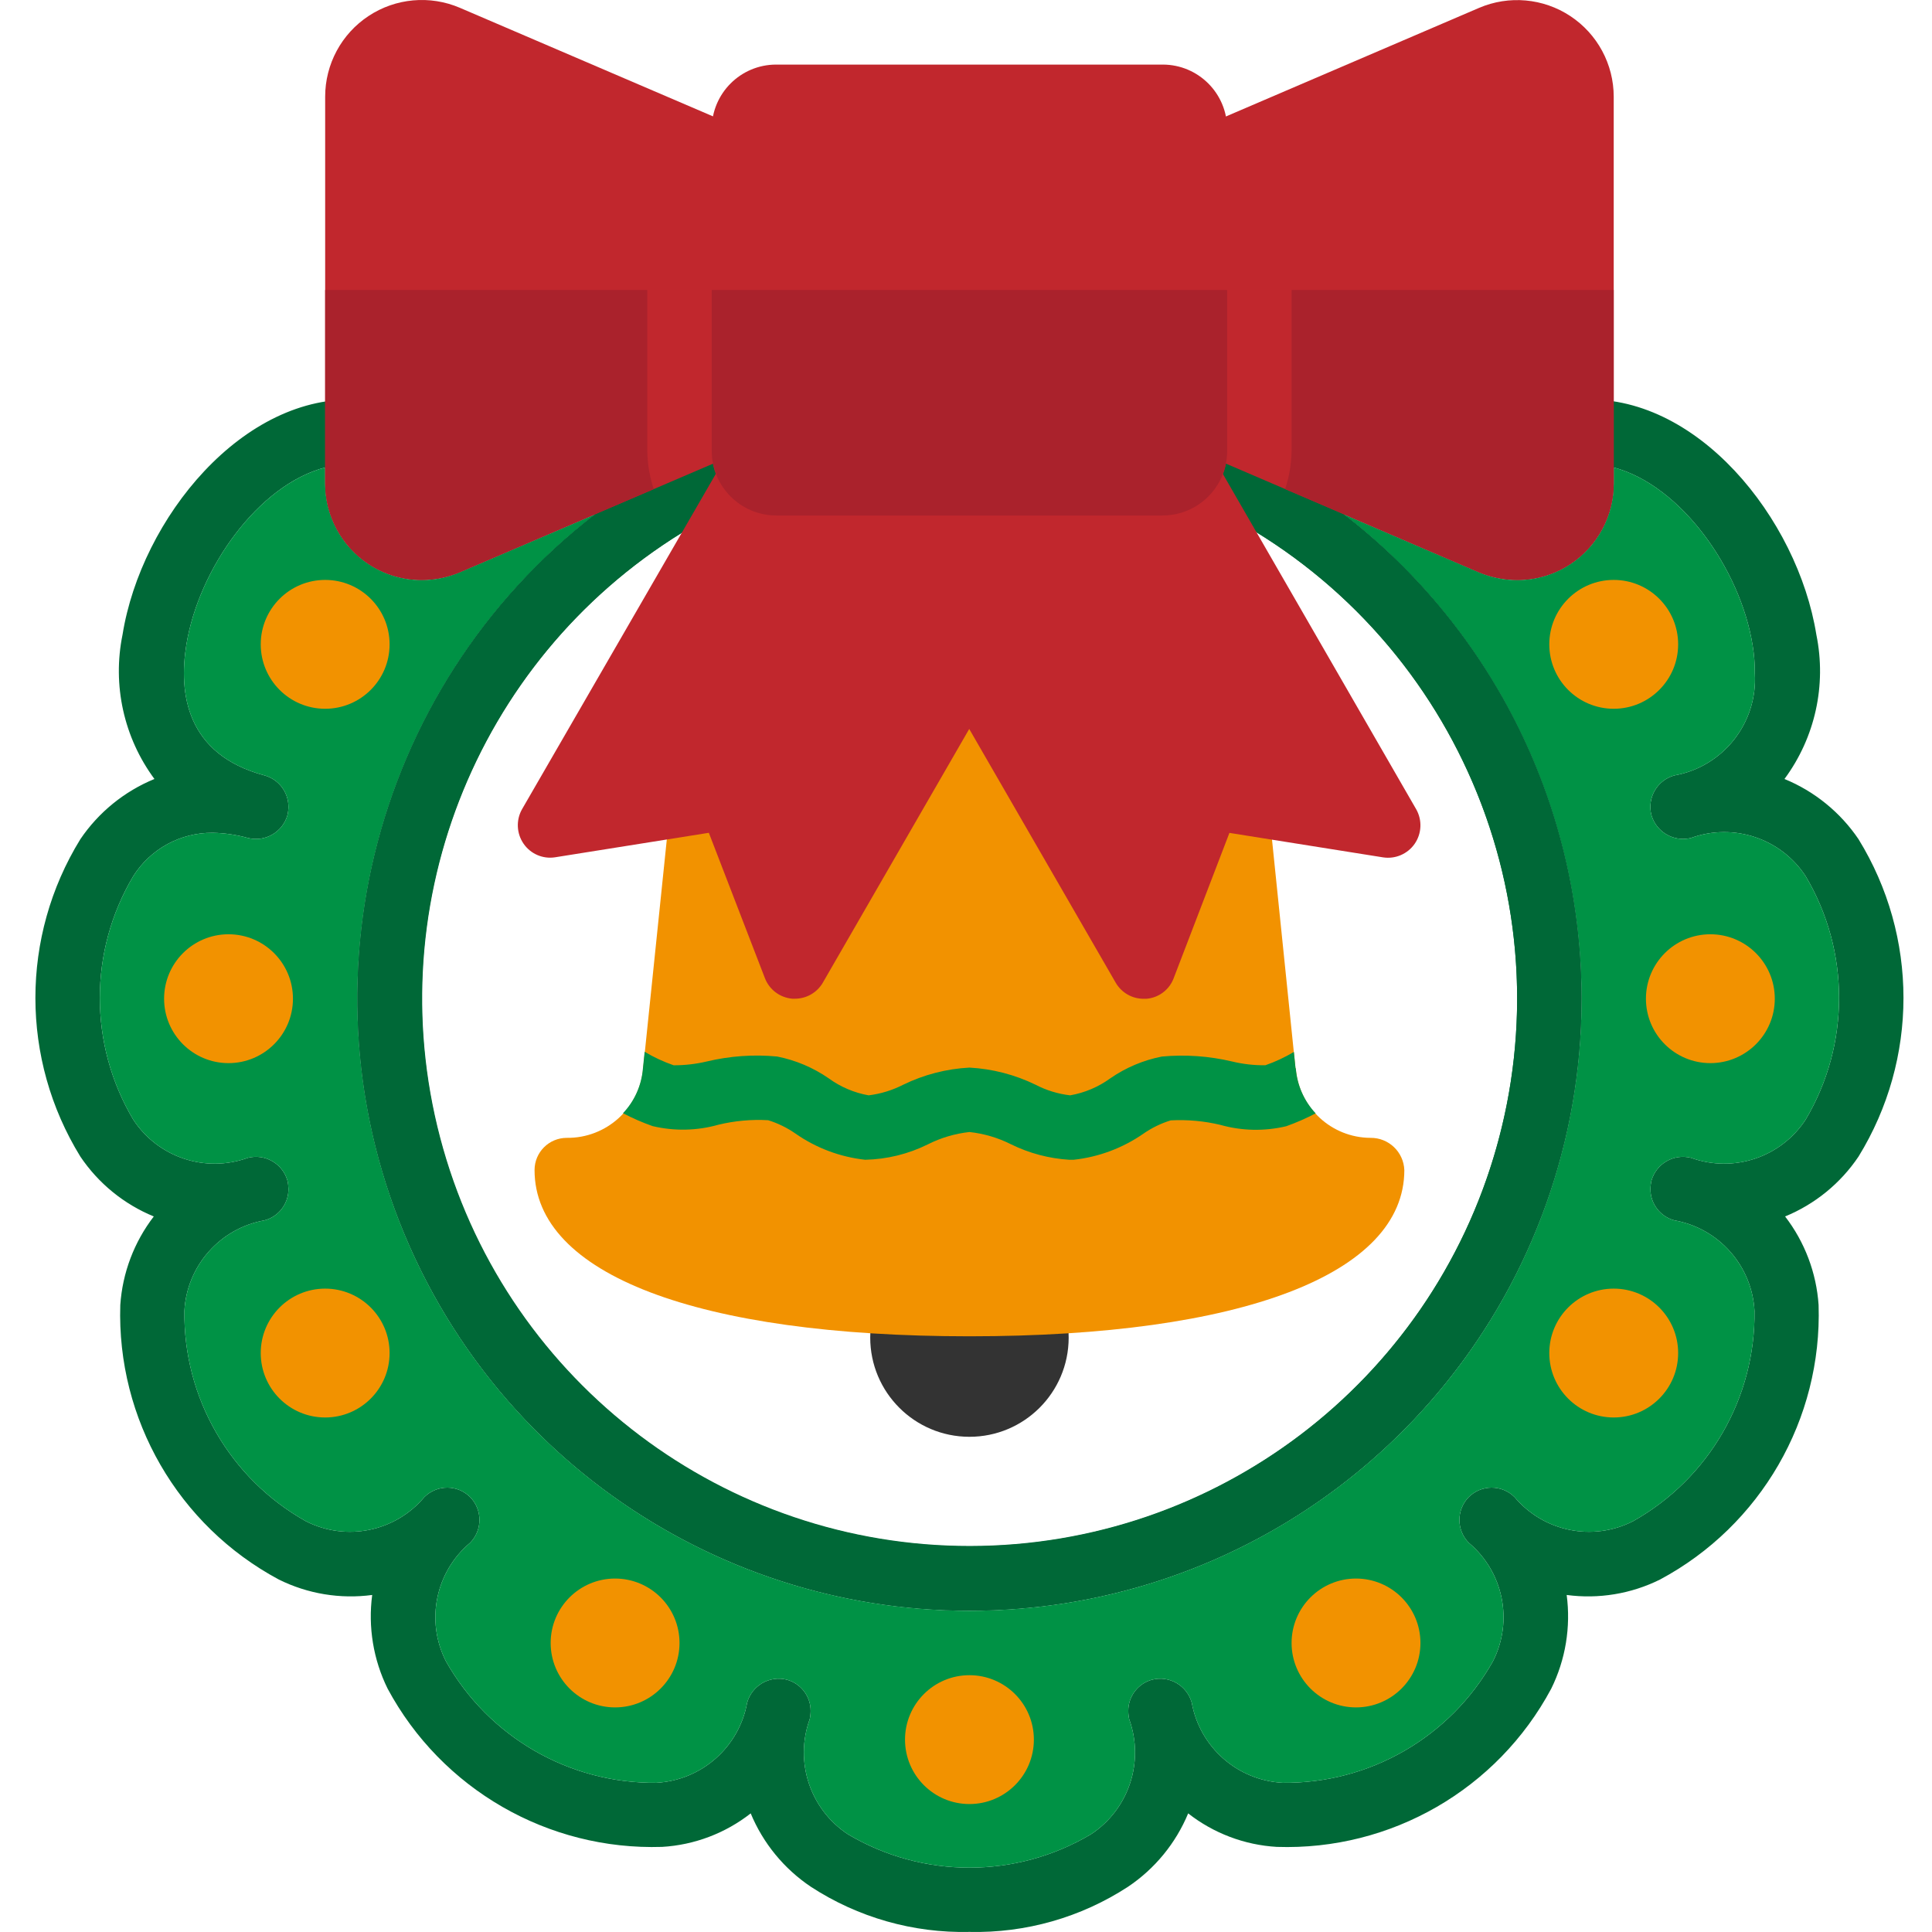 <?xml version="1.0" encoding="UTF-8"?> <svg xmlns="http://www.w3.org/2000/svg" height="479pt" viewBox="-8 0 479 479.792" width="479pt"><path d="m453.156 208.414c-4.527-6.688-10.926-11.895-18.398-14.961 7.605-10.281 10.484-23.309 7.918-35.84-4.641-28.879-29.84-60.238-58.801-58.32-4.227.254-7.527 3.766-7.52 8v12.723c.031 2.707-1.328 5.242-3.598 6.719-2.25 1.52-5.129 1.762-7.602.641l-73.68-31.602c-2.469-1.07-5.312-.82-7.559.664-2.242 1.484-3.582 4.004-3.562 6.695v8.883c-.41.988-.629 2.047-.641 3.117-.012 3.238 1.957 6.156 4.961 7.363 59.836 24.938 93.754 88.645 81.039 152.211-12.719 63.566-68.531 109.32-133.359 109.32-64.824 0-120.641-45.754-133.355-109.32-12.719-63.566 21.199-127.273 81.035-152.211 1.977-.801 3.551-2.363 4.363-4.336.812-1.969.797-4.184-.043-6.145v-8.883c.023-2.691-1.316-5.211-3.562-6.695-2.242-1.484-5.086-1.734-7.555-.664l-73.762 31.602c-2.445 1.117-5.297.875-7.52-.641-2.273-1.477-3.633-4.012-3.602-6.719v-12.723c.008-4.234-3.289-7.746-7.52-8-28.801-1.758-54.16 29.441-58.801 58.32-2.562 12.531.316 25.559 7.922 35.84-7.473 3.066-13.875 8.273-18.402 14.961-14.879 24.16-14.879 54.641 0 78.801 4.477 6.656 10.824 11.832 18.242 14.879-4.887 6.352-7.781 14.008-8.32 22-.891 28.352 14.359 54.762 39.359 68.16 7.18 3.566 15.258 4.902 23.199 3.84-1.055 7.969.281 16.074 3.84 23.281 13.426 24.969 39.828 40.184 68.16 39.281 8.012-.473 15.684-3.375 22-8.32 3.078 7.422 8.285 13.766 14.961 18.238 11.691 7.613 25.41 11.52 39.359 11.199 13.949.32 27.668-3.586 39.359-11.199 6.68-4.473 11.883-10.816 14.961-18.238 6.316 4.945 13.992 7.848 22 8.32 28.348.957 54.777-14.273 68.16-39.281 3.559-7.207 4.895-15.312 3.84-23.281 7.945 1.062 16.023-.273 23.199-3.84 25.004-13.398 40.254-39.809 39.363-68.16-.539-7.992-3.434-15.648-8.32-22 7.418-3.047 13.766-8.223 18.238-14.879 14.879-24.16 14.879-54.641 0-78.801zm-13.121 69.602c-6.129 9.402-17.926 13.348-28.48 9.52-4.277-1.09-8.641 1.43-9.84 5.68-.152.684-.234 1.379-.238 2.078-.016 3.633 2.414 6.816 5.922 7.762 11.055 1.957 19.305 11.27 19.918 22.48.266 21.621-11.305 41.656-30.16 52.238-10.012 5.105-22.223 2.613-29.441-6-3.141-3.117-8.215-3.117-11.359 0-3.094 3.156-3.094 8.207 0 11.359 8.617 7.219 11.105 19.43 6 29.441-10.602 18.836-30.625 30.398-52.238 30.16-11.23-.602-20.574-8.852-22.562-19.918-1.195-4.25-5.559-6.773-9.84-5.684-3.504.945-5.934 4.133-5.918 7.762 0 .699.082 1.398.238 2.078 3.812 10.578-.125 22.387-9.52 28.562-18.59 11.039-41.727 11.039-60.32 0-9.395-6.176-13.332-17.984-9.52-28.562.16-.68.238-1.379.242-2.078.016-3.629-2.414-6.816-5.922-7.762-4.277-1.09-8.645 1.434-9.84 5.684-1.988 11.066-11.328 19.316-22.559 19.918-21.605.211-41.617-11.344-52.242-30.16-5.102-10.012-2.613-22.223 6-29.441 3.094-3.152 3.094-8.203 0-11.359-3.145-3.117-8.215-3.117-11.359 0-7.215 8.613-19.426 11.105-29.441 6-18.855-10.582-30.422-30.617-30.156-52.238.609-11.211 8.863-20.523 19.918-22.48 3.504-.945 5.938-4.129 5.922-7.762-.008-.699-.086-1.395-.242-2.078-1.195-4.25-5.562-6.77-9.84-5.68-10.551 3.828-22.352-.117-28.48-9.52-11.043-18.621-11.043-41.781 0-60.402 4.266-6.785 11.746-10.871 19.762-10.797 2.949.059 5.879.488 8.719 1.277 4.277 1.09 8.645-1.43 9.84-5.68.16-.68.238-1.379.242-2.078-.016-3.621-2.434-6.793-5.922-7.762-19.52-5.199-21.359-20.48-19.441-32.398 3.043-18.883 17.84-39.762 34.48-44.082v3.922c0 8.082 4.055 15.625 10.801 20.078 6.723 4.461 15.242 5.211 22.641 2l33.68-14.398c-51.484 39.742-71.977 107.832-50.984 169.387 20.996 61.555 78.828 102.934 143.863 102.934 65.039 0 122.871-41.379 143.863-102.934 20.996-61.555.5-129.645-50.98-169.387l33.598 14.398c7.426 3.211 15.969 2.461 22.723-1.988s10.816-12.004 10.797-20.09v-3.922c16.641 4.402 31.441 25.199 34.48 44.082.391 2.324.578 4.68.562 7.039.734 12.305-7.863 23.207-20 25.359-4.262 1.184-6.789 5.559-5.684 9.84 1.008 3.496 4.203 5.91 7.84 5.922.676-.004 1.348-.082 2-.242 10.555-3.828 22.352.117 28.48 9.52 11.043 18.621 11.043 41.781 0 60.402zm0 0" fill="#006837"></path><path d="m440.035 278.016c-6.129 9.402-17.926 13.348-28.48 9.52-4.277-1.09-8.641 1.43-9.84 5.68-.152.684-.234 1.379-.238 2.078-.016 3.633 2.414 6.816 5.922 7.762 11.055 1.957 19.305 11.27 19.918 22.48.266 21.621-11.305 41.656-30.16 52.238-10.012 5.105-22.223 2.613-29.441-6-3.141-3.117-8.215-3.117-11.359 0-3.094 3.156-3.094 8.207 0 11.359 8.617 7.219 11.105 19.43 6 29.441-10.602 18.836-30.625 30.398-52.238 30.16-11.23-.602-20.574-8.852-22.562-19.918-1.195-4.25-5.559-6.773-9.84-5.684-3.504.945-5.934 4.133-5.918 7.762 0 .699.082 1.398.238 2.078 3.812 10.578-.125 22.387-9.52 28.562-18.59 11.039-41.727 11.039-60.32 0-9.395-6.176-13.332-17.984-9.52-28.562.16-.68.238-1.379.242-2.078.016-3.629-2.414-6.816-5.922-7.762-4.277-1.09-8.645 1.434-9.84 5.684-1.988 11.066-11.328 19.316-22.559 19.918-21.605.211-41.617-11.344-52.242-30.16-5.102-10.012-2.613-22.223 6-29.441 3.094-3.152 3.094-8.203 0-11.359-3.145-3.117-8.215-3.117-11.359 0-7.215 8.613-19.426 11.105-29.441 6-18.855-10.582-30.422-30.617-30.156-52.238.609-11.211 8.863-20.523 19.918-22.48 3.504-.945 5.938-4.129 5.922-7.762-.008-.699-.086-1.395-.242-2.078-1.195-4.25-5.562-6.77-9.84-5.68-10.551 3.828-22.352-.117-28.48-9.52-11.043-18.621-11.043-41.781 0-60.402 4.266-6.785 11.746-10.871 19.762-10.797 2.949.059 5.879.488 8.719 1.277 4.277 1.09 8.645-1.43 9.84-5.68.16-.68.238-1.379.242-2.078-.016-3.621-2.434-6.793-5.922-7.762-19.52-5.199-21.359-20.48-19.441-32.398 3.043-18.883 17.84-39.762 34.48-44.082v3.922c0 8.082 4.055 15.625 10.801 20.078 6.723 4.461 15.242 5.211 22.641 2l33.68-14.398c-51.484 39.742-71.977 107.832-50.984 169.387 20.996 61.555 78.828 102.934 143.863 102.934 65.039 0 122.871-41.379 143.863-102.934 20.996-61.555.5-129.645-50.98-169.387l33.598 14.398c7.426 3.211 15.969 2.461 22.723-1.988s10.816-12.004 10.797-20.09v-3.922c16.641 4.402 31.441 25.199 34.48 44.082.391 2.324.578 4.68.562 7.039.734 12.305-7.863 23.207-20 25.359-4.262 1.184-6.789 5.559-5.684 9.84 1.008 3.496 4.203 5.91 7.84 5.922.676-.004 1.348-.082 2-.242 10.555-3.828 22.352.117 28.48 9.52 11.043 18.621 11.043 41.781 0 60.402zm0 0" fill="#009245"></path><path d="m384.355 248.016c-.035 71.203-49.5 132.844-119.008 148.297-69.508 15.457-140.43-19.414-170.637-83.898-30.207-64.48-11.602-141.289 44.766-184.801l29.199-12.48c.156.852.398 1.684.723 2.48l-8.48 14.723c-51.719 31.969-75.918 94.395-59.266 152.871 16.652 58.477 70.105 98.785 130.906 98.719 60.801-.07 114.164-40.5 130.684-99.012 16.523-58.516-7.816-120.883-59.605-152.738l-8.32-14.48c.324-.828.566-1.688.719-2.562l29.281 12.562c37.301 28.758 59.117 73.219 59.039 120.32zm0 0" fill="#006837"></path><g fill="#f29200"><path d="m64.355 248.016c0 8.836-7.164 16-16 16-8.836 0-16-7.164-16-16s7.164-16 16-16c8.836 0 16 7.164 16 16zm0 0"></path><path d="m432.355 248.016c0 8.836-7.164 16-16 16-8.836 0-16-7.164-16-16s7.164-16 16-16c8.836 0 16 7.164 16 16zm0 0"></path><path d="m248.355 432.016c0 8.836-7.164 16-16 16-8.836 0-16-7.164-16-16s7.164-16 16-16c8.836 0 16 7.164 16 16zm0 0"></path><path d="m88.355 336.016c0 8.836-7.164 16-16 16-8.836 0-16-7.164-16-16s7.164-16 16-16c8.836 0 16 7.164 16 16zm0 0"></path><path d="m408.355 336.016c0 8.836-7.164 16-16 16-8.836 0-16-7.164-16-16s7.164-16 16-16c8.836 0 16 7.164 16 16zm0 0"></path><path d="m88.355 160.016c0 8.836-7.164 16-16 16-8.836 0-16-7.164-16-16s7.164-16 16-16c8.836 0 16 7.164 16 16zm0 0"></path><path d="m408.355 160.016c0 8.836-7.164 16-16 16-8.836 0-16-7.164-16-16s7.164-16 16-16c8.836 0 16 7.164 16 16zm0 0"></path><path d="m160.355 408.016c0 8.836-7.164 16-16 16-8.836 0-16-7.164-16-16s7.164-16 16-16c8.836 0 16 7.164 16 16zm0 0"></path><path d="m344.355 408.016c0 8.836-7.164 16-16 16-8.836 0-16-7.164-16-16s7.164-16 16-16c8.836 0 16 7.164 16 16zm0 0"></path></g><path d="m256.996 332.254c-.043 13.598-11.094 24.59-24.691 24.559-13.598-.027-24.602-11.066-24.59-24.664.016-13.598 11.043-24.613 24.641-24.613 6.551 0 12.828 2.609 17.449 7.246 4.625 4.637 7.211 10.926 7.191 17.473zm0 0" fill="#333"></path><path d="m340.355 290.574c0 25.84-40.398 41.281-108 41.281-67.598 0-108-15.441-108-41.281 0-4.418 3.582-8 8-8 9.848.113 18.117-7.387 18.961-17.199l8.719-84.32c3.863-37.039 35.082-65.172 72.32-65.172s68.461 28.133 72.32 65.172l8.641 84.16c0 .078.082.078.082.16.781 9.68 8.844 17.152 18.559 17.199 4.504-.047 8.227 3.5 8.398 8zm0 0" fill="#f29200"></path><path d="m242.668 284.168c4.527 2.23 9.453 3.539 14.488 3.848h1.074c6.227-.68 12.184-2.906 17.324-6.48 2.078-1.445 4.367-2.559 6.785-3.305 4.141-.219 8.293.156 12.328 1.121 5.336 1.508 10.969 1.621 16.359.336 2.508-.891 4.949-1.961 7.305-3.199-2.844-3.035-4.578-6.945-4.918-11.09 0-.078-.082-.078-.082-.16l-.406-4c-2.242 1.34-4.613 2.445-7.082 3.305-2.789.035-5.57-.281-8.277-.938-5.703-1.348-11.59-1.762-17.426-1.223-4.594.902-8.949 2.742-12.801 5.406-2.961 2.152-6.371 3.598-9.977 4.227-2.992-.348-5.895-1.234-8.566-2.625-5.141-2.504-10.73-3.953-16.441-4.266-5.715.305-11.309 1.75-16.453 4.258-2.688 1.375-5.594 2.266-8.586 2.633-3.586-.637-6.977-2.082-9.918-4.227-3.852-2.664-8.207-4.508-12.801-5.414-5.84-.551-11.727-.137-17.434 1.223-2.711.645-5.484.965-8.27.953-2.512-.871-4.922-1.992-7.203-3.352l-.43 4.184c-.34 4.145-2.082 8.051-4.945 11.07 2.371 1.246 4.828 2.316 7.352 3.203 5.395 1.285 11.031 1.168 16.367-.348 4.035-.973 8.188-1.352 12.328-1.117 2.406.746 4.684 1.859 6.754 3.297 5.141 3.598 11.105 5.844 17.344 6.527 5.402-.117 10.719-1.422 15.559-3.824 3.234-1.633 6.734-2.672 10.336-3.066 3.594.391 7.086 1.418 10.312 3.043zm0 0" fill="#009245"></path><path d="m392.355 24.016v96c.004 8.082-4.055 15.625-10.801 20.078-3.914 2.578-8.508 3.941-13.199 3.922-3.266-.012-6.5-.664-9.52-1.922l-73.598-31.598c-2.957-1.254-4.879-4.152-4.883-7.363v-62.215c.004-3.211 1.926-6.109 4.883-7.359l73.68-31.602c7.41-3.172 15.922-2.406 22.652 2.031 6.73 4.441 10.781 11.965 10.785 20.027zm0 0" fill="#c1272d"></path><path d="m184.355 40.918v62.242c0 3.207-1.922 6.105-4.879 7.359l-73.68 31.598c-2.988 1.258-6.199 1.902-9.441 1.898-4.688.02-9.281-1.344-13.199-3.922-6.746-4.453-10.801-11.996-10.801-20.078v-96c-.004-8.07 4.043-15.598 10.777-20.043 6.73-4.445 15.246-5.211 22.664-2.039l73.68 31.602c2.965 1.254 4.887 4.164 4.879 7.383zm0 0" fill="#c1272d"></path><path d="m239.238 169-43.281 75.016c-1.434 2.484-4.09 4.012-6.961 4h-.641c-3.062-.262-5.703-2.25-6.801-5.121l-13.918-36.078-38.16 6.078c-3.043.484-6.09-.824-7.84-3.359-1.762-2.543-1.914-5.867-.398-8.562l50.477-87.359c1.266-2.145 3.445-3.59 5.914-3.918 2.465-.328 4.949.496 6.727 2.238l22 .082c2.871-.012 5.527 1.516 6.961 4l25.922 44.957c1.367 2.5 1.367 5.527 0 8.027zm0 0" fill="#c1272d"></path><path d="m342.918 209.559c-1.758 2.523-4.801 3.828-7.84 3.359l-38.16-6.078-13.84 36.078c-1.078 2.887-3.73 4.883-6.801 5.121h-.641c-2.871.012-5.527-1.516-6.961-4l-69.277-120c-1.363-2.492-1.363-5.508 0-8 1.434-2.484 4.09-4.012 6.957-4h74c1.809-1.684 4.27-2.477 6.723-2.16 2.449.32 4.625 1.73 5.918 3.84l50.32 87.281c1.516 2.695 1.359 6.016-.398 8.559zm0 0" fill="#c1272d"></path><path d="m152.355 72.016h-80v48c0 8.082 4.055 15.625 10.801 20.078 3.918 2.578 8.512 3.941 13.199 3.922 3.246-.004 6.453-.656 9.441-1.922l48.16-20.625c-1.012-3.051-1.555-6.238-1.602-9.453zm0 0" fill="#aa222c"></path><path d="m184.355 16.039h96c8.836 0 16 7.164 16 16v80c0 8.836-7.164 16-16 16h-96c-8.836 0-16-7.164-16-16v-80c0-8.836 7.164-16 16-16zm0 0" fill="#c1272d"></path><path d="m168.355 72.016v40c.027 8.824 7.176 15.973 16 16h96c8.828-.027 15.977-7.176 16-16v-40zm0 0" fill="#aa222c"></path><path d="m312.355 72.016v40c-.051 3.207-.59 6.391-1.598 9.438l48.062 20.641c3.023 1.258 6.262 1.91 9.535 1.922 4.691.02 9.285-1.344 13.199-3.922 6.746-4.453 10.805-11.996 10.801-20.078v-48zm0 0" fill="#aa222c"></path></svg> 